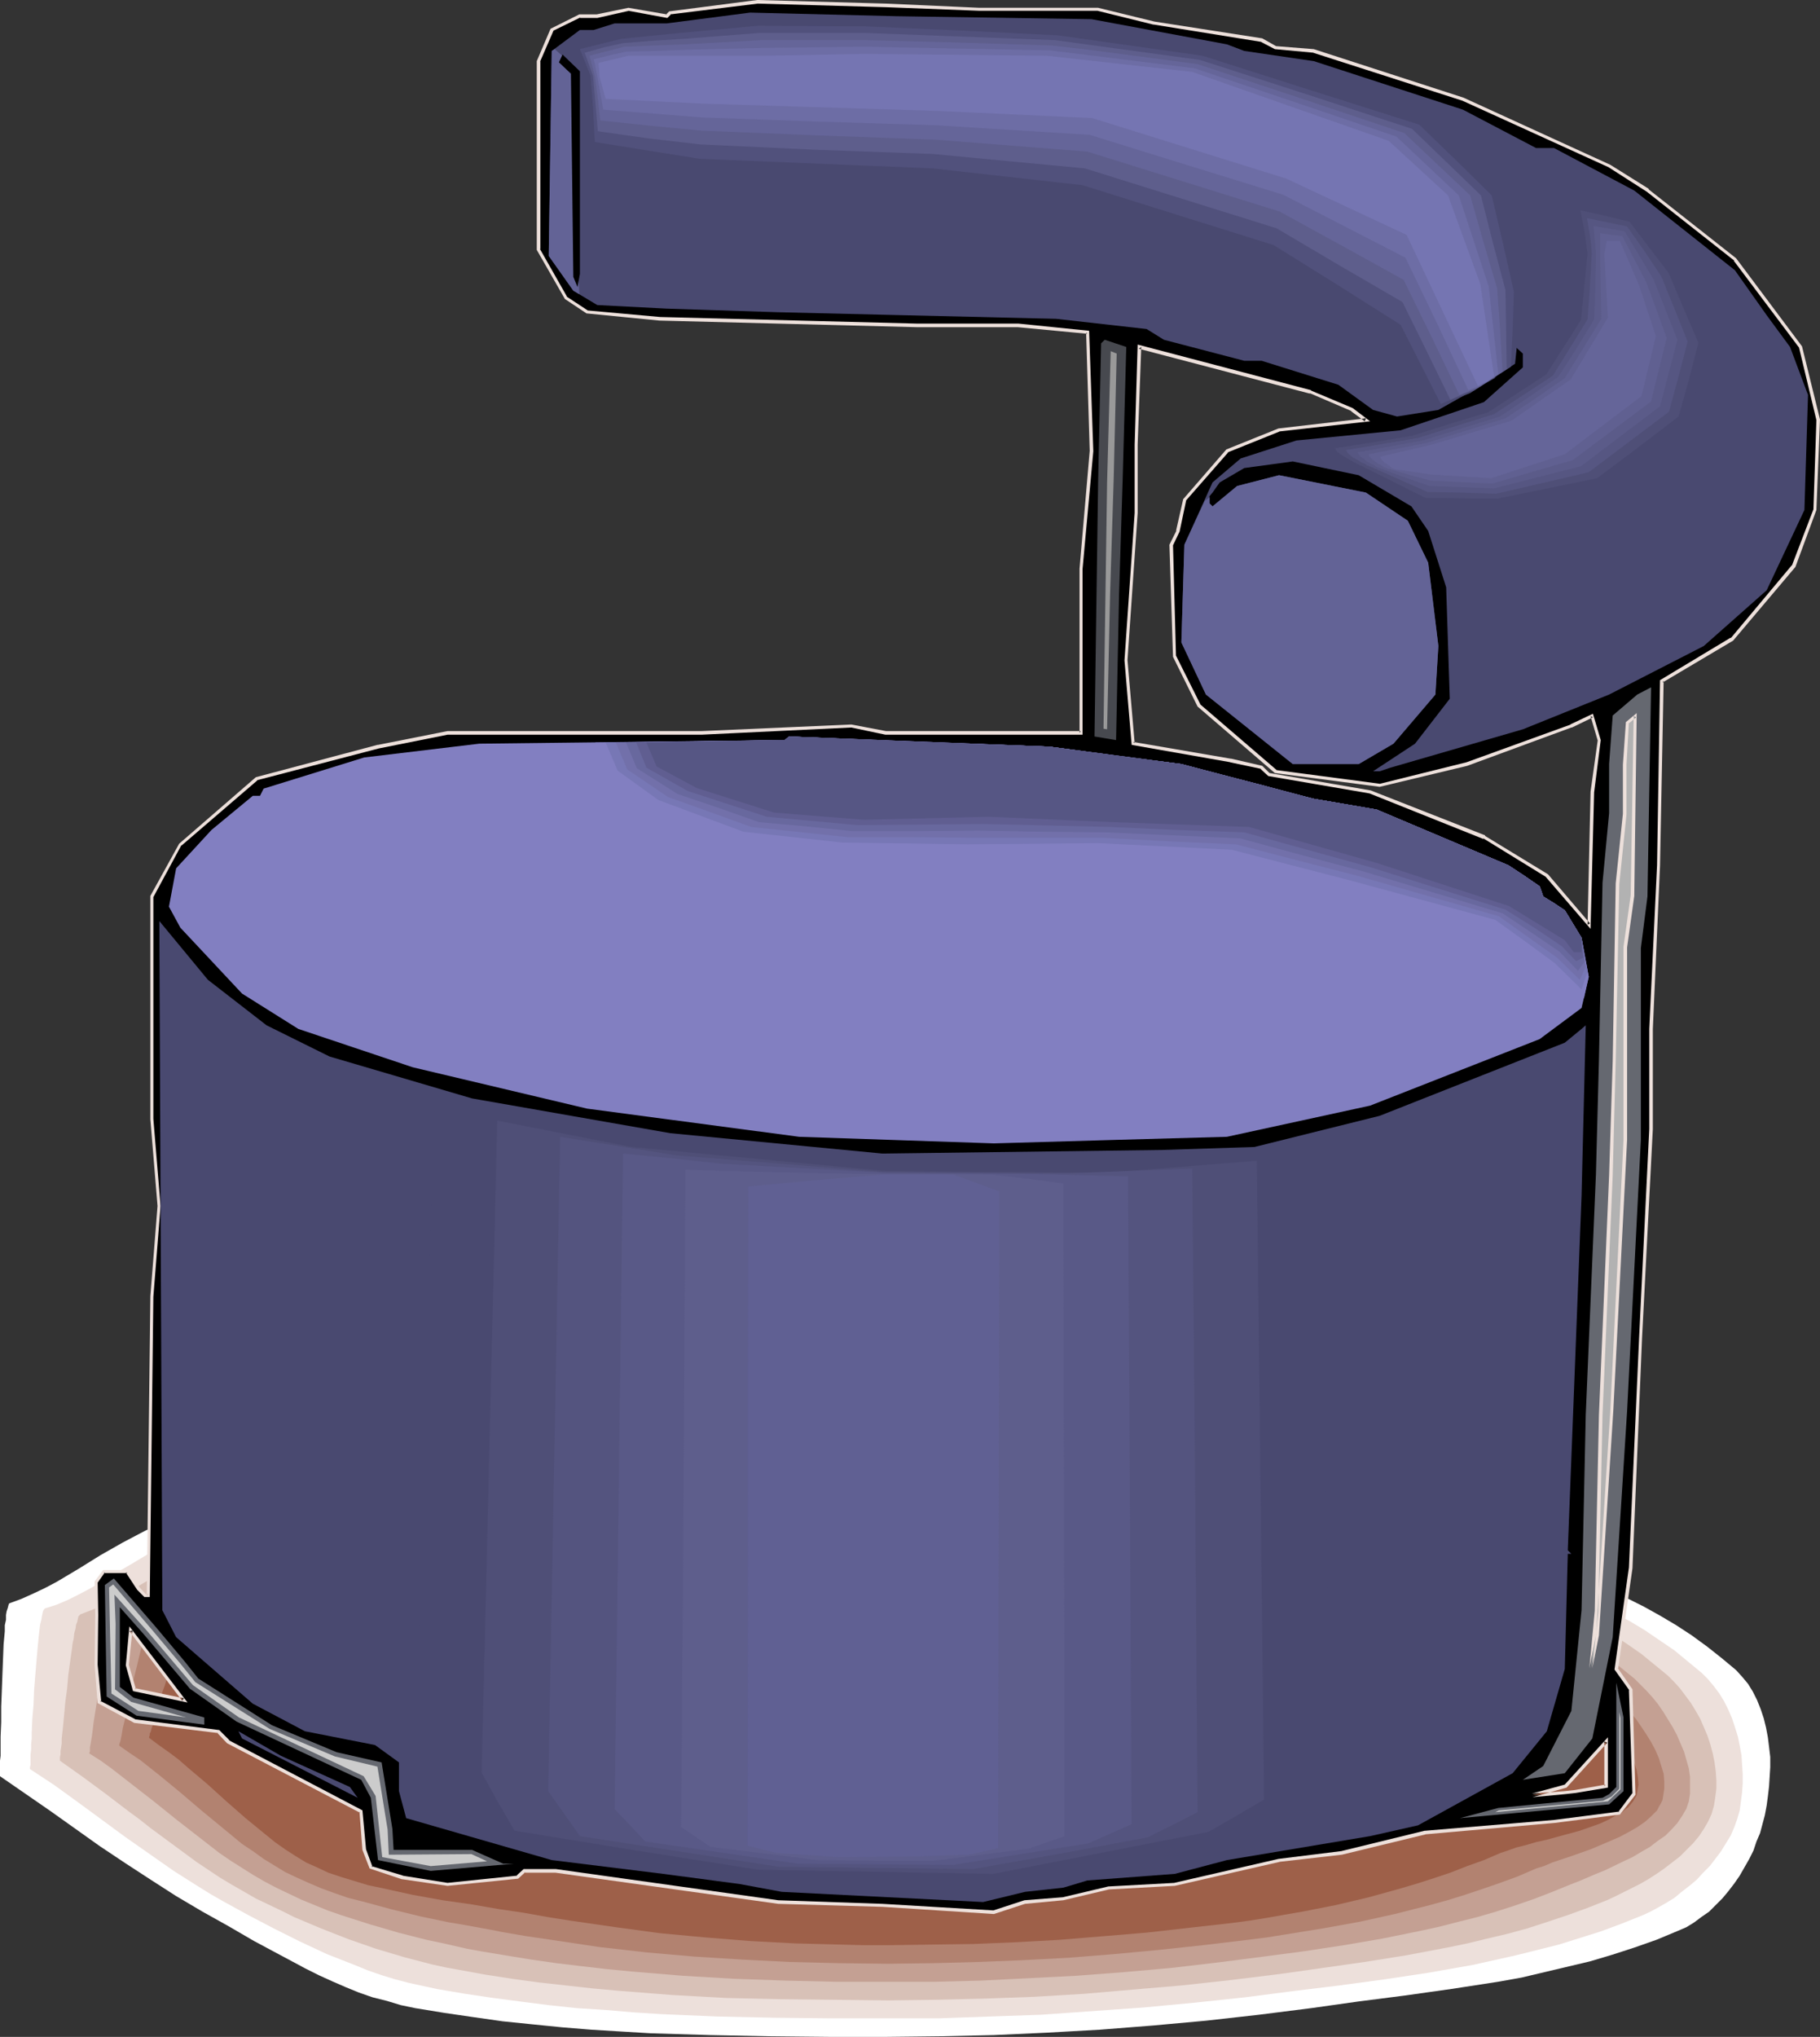<?xml version="1.0" encoding="UTF-8" standalone="no"?>
<svg
   version="1.0"
   width="129.895mm"
   height="145.318mm"
   id="svg53"
   sodipodi:docname="Chair 33.wmf"
   xmlns:inkscape="http://www.inkscape.org/namespaces/inkscape"
   xmlns:sodipodi="http://sodipodi.sourceforge.net/DTD/sodipodi-0.dtd"
   xmlns="http://www.w3.org/2000/svg"
   xmlns:svg="http://www.w3.org/2000/svg">
  <rect width="100%" height="100%" fill="#333333" stroke="none"/>
  <sodipodi:namedview
     id="namedview53"
     pagecolor="#ffffff"
     bordercolor="#000000"
     borderopacity="0.25"
     inkscape:showpageshadow="2"
     inkscape:pageopacity="0.0"
     inkscape:pagecheckerboard="0"
     inkscape:deskcolor="#d1d1d1"
     inkscape:document-units="mm" />
  <defs
     id="defs1">
    <pattern
       id="WMFhbasepattern"
       patternUnits="userSpaceOnUse"
       width="6"
       height="6"
       x="0"
       y="0" />
  </defs>
  <path
     style="fill:#ffffff;fill-opacity:1;fill-rule:evenodd;stroke:none"
     d="m 2.747,432.245 3.07,-1.131 3.232,-1.454 3.07,-1.454 3.07,-1.616 5.979,-3.555 5.979,-3.716 5.979,-3.393 3.07,-1.616 3.07,-1.616 3.07,-1.293 3.232,-1.131 3.232,-0.808 3.394,-0.646 10.666,-1.454 10.989,-1.293 10.827,-1.131 10.827,-0.97 10.827,-0.808 10.989,-0.808 10.827,-0.485 10.989,-0.485 10.827,-0.323 10.989,-0.323 21.816,-0.162 h 21.816 l 21.816,0.485 21.17,0.485 21.331,0.808 21.17,1.131 10.666,0.808 10.504,0.808 10.666,0.808 10.504,1.131 10.666,1.131 10.504,1.454 10.504,1.454 10.504,1.616 10.342,1.939 10.504,1.939 4.848,1.131 5.01,1.131 4.848,1.293 5.01,1.616 4.848,1.454 4.848,1.777 4.686,1.777 4.686,2.101 4.686,2.101 4.525,2.262 4.363,2.424 4.363,2.585 4.202,2.747 4.202,3.07 3.878,3.07 3.878,3.232 1.616,1.777 1.616,1.939 1.293,2.101 1.131,2.262 0.97,2.424 0.808,2.424 0.646,2.585 0.485,2.585 0.323,2.585 0.323,2.747 v 2.747 l -0.162,2.585 -0.162,2.585 -0.323,2.747 -0.323,2.424 -0.485,2.585 -0.646,2.424 -0.646,2.424 -0.97,2.262 -0.808,2.424 -1.131,2.262 -1.293,2.262 -1.293,2.262 -1.454,2.101 -1.616,2.101 -1.616,1.939 -1.778,1.777 -1.778,1.777 -2.101,1.454 -1.939,1.454 -2.101,1.293 -2.262,0.97 -5.818,2.424 -5.979,2.101 -5.979,1.939 -5.979,1.777 -6.141,1.454 -6.141,1.454 -6.141,1.454 -6.302,1.131 -12.605,1.939 -12.605,1.777 -12.605,1.616 -12.605,1.777 -14.059,1.777 -14.382,1.616 -14.221,1.293 -14.382,1.131 -14.382,0.808 -14.221,0.646 -14.382,0.323 -14.382,0.162 h -15.837 l -15.998,-0.162 -15.998,-0.323 -15.998,-0.485 -8.08,-0.485 -7.918,-0.485 -7.918,-0.646 -8.08,-0.808 -7.918,-0.808 -7.918,-1.131 -7.757,-1.131 -7.918,-1.293 -3.878,-0.808 -3.717,-1.131 -3.878,-0.97 -3.717,-1.293 -3.555,-1.454 -3.717,-1.616 -3.555,-1.616 -3.555,-1.777 -6.949,-3.716 -6.949,-3.716 -6.949,-4.04 -6.949,-3.878 -7.11,-4.201 -6.787,-4.363 -6.949,-4.524 -6.787,-4.524 L 13.574,488.316 6.787,483.63 0,478.944 v -4.201 l 0.162,-1.293 v -3.393 -1.777 l 0.162,-3.878 v -4.201 l 0.162,-4.201 0.162,-4.363 0.162,-4.201 0.162,-4.04 0.162,-1.777 0.162,-1.777 v -1.616 l 0.323,-1.454 v -1.293 l 0.162,-0.97 0.323,-0.97 0.162,-0.646 0.162,-0.485 z"
     id="path1" />
  <path
     style="fill:#ede0db;fill-opacity:1;fill-rule:evenodd;stroke:none"
     d="m 12.12,433.699 3.07,-0.97 3.07,-1.293 2.909,-1.454 3.07,-1.616 5.656,-3.393 5.818,-3.393 5.656,-3.393 2.909,-1.616 2.909,-1.454 3.07,-1.293 3.07,-0.97 3.07,-0.97 3.232,-0.485 10.342,-1.293 10.342,-1.293 10.504,-1.131 10.342,-0.808 10.504,-0.808 10.342,-0.646 10.504,-0.646 10.504,-0.485 10.504,-0.323 10.504,-0.323 21.008,-0.162 21.008,0.162 20.846,0.323 20.362,0.485 20.362,0.808 20.523,1.131 10.181,0.646 10.019,0.808 10.181,0.808 10.181,1.131 10.181,1.131 10.181,1.293 10.019,1.293 10.019,1.616 10.019,1.777 10.019,1.939 4.686,0.97 4.848,1.293 4.686,1.131 4.686,1.454 4.686,1.454 4.525,1.616 4.686,1.777 4.525,1.939 4.363,2.101 4.363,2.262 4.363,2.262 4.04,2.424 4.04,2.747 4.04,2.747 3.717,3.07 3.717,3.07 1.616,1.616 1.616,1.939 1.454,1.939 1.293,2.101 1.131,2.262 0.97,2.262 0.808,2.424 0.808,2.585 0.485,2.424 0.485,2.585 0.162,2.585 0.162,2.424 v 2.585 l -0.162,2.424 -0.323,2.424 -0.323,2.424 -0.646,2.262 -0.808,2.262 -0.97,2.262 -1.293,2.101 -1.293,2.101 -1.454,1.939 -1.616,2.101 -1.778,1.777 -1.778,1.939 -1.939,1.616 -2.101,1.616 -1.939,1.616 -2.101,1.293 -2.262,1.293 -2.101,1.131 -2.101,0.97 -5.656,2.262 -5.656,2.101 -5.656,1.777 -5.656,1.777 -5.818,1.454 -5.818,1.454 -5.818,1.293 -5.818,1.293 -11.958,2.101 -11.797,1.777 -11.958,1.616 -11.958,1.454 -13.736,1.777 -13.736,1.454 -13.736,1.293 -13.736,0.97 -13.736,0.97 -13.898,0.485 -13.736,0.485 h -13.736 -15.352 l -15.352,-0.162 -15.19,-0.323 -15.19,-0.646 -7.595,-0.485 -7.595,-0.646 -7.595,-0.485 -7.595,-0.808 -7.595,-0.97 -7.434,-0.97 -7.595,-1.131 -7.595,-1.293 -3.717,-0.808 -3.717,-0.808 -3.717,-0.97 -3.717,-1.131 -3.717,-1.293 -3.555,-1.454 -7.434,-2.909 -7.272,-3.393 -7.11,-3.555 -6.787,-3.555 -6.787,-3.716 -3.394,-1.939 -3.394,-2.101 -6.626,-4.201 -6.464,-4.524 -6.464,-4.524 -12.766,-9.372 -6.464,-4.686 -6.626,-4.363 v -0.485 l 0.162,-0.646 v -0.808 -0.97 -0.97 l 0.162,-1.454 v -1.293 l 0.162,-1.616 v -1.616 l 0.162,-3.716 0.323,-3.716 0.162,-4.04 0.323,-4.04 0.323,-3.878 0.323,-3.716 0.162,-1.616 0.162,-1.616 0.162,-1.454 0.162,-1.293 0.323,-1.293 0.162,-0.97 0.162,-0.808 0.162,-0.646 0.323,-0.485 z"
     id="path2" />
  <path
     style="fill:#d8c1b7;fill-opacity:1;fill-rule:evenodd;stroke:none"
     d="m 21.654,435.315 2.909,-1.131 2.909,-1.131 2.909,-1.454 2.747,-1.454 5.494,-3.232 2.747,-1.616 2.747,-1.616 5.494,-3.232 2.747,-1.454 2.909,-1.454 2.909,-1.131 2.909,-1.131 3.07,-0.646 2.909,-0.646 10.019,-1.293 10.019,-1.131 9.858,-1.131 10.019,-0.808 10.019,-0.808 10.019,-0.646 10.019,-0.485 10.181,-0.485 10.019,-0.323 10.019,-0.162 20.038,-0.323 20.2,0.162 20.038,0.323 19.554,0.485 19.392,0.808 19.554,0.97 9.696,0.646 9.858,0.808 9.696,0.808 9.696,0.97 9.696,0.97 9.858,1.293 9.534,1.293 9.696,1.616 9.534,1.616 9.696,1.939 4.525,0.97 4.525,0.97 4.525,1.293 4.525,1.293 4.363,1.454 4.525,1.616 4.363,1.616 4.363,1.777 4.202,2.101 4.202,2.101 4.04,2.262 4.04,2.262 3.878,2.585 3.717,2.585 3.555,2.909 3.555,2.909 1.616,1.616 1.616,1.777 1.454,1.939 1.454,1.939 1.293,2.101 1.293,2.262 0.97,2.262 0.97,2.262 0.808,2.424 0.646,2.424 0.485,2.424 0.323,2.424 0.162,2.424 v 2.262 l -0.323,2.424 -0.323,2.101 -0.646,2.262 -0.97,2.101 -1.131,1.939 -1.293,1.939 -1.616,1.939 -1.778,1.777 -1.778,1.777 -2.101,1.616 -2.101,1.616 -2.101,1.454 -2.262,1.454 -2.262,1.293 -2.262,1.131 -2.262,1.131 -2.262,1.131 -2.101,0.97 -5.333,2.101 -5.333,1.939 -5.333,1.777 -5.494,1.777 -5.333,1.454 -5.494,1.293 -5.333,1.293 -5.494,1.131 -11.15,2.101 -11.15,1.777 -11.312,1.616 -11.474,1.616 -13.09,1.616 -13.251,1.454 -13.251,1.131 -13.09,1.131 -13.413,0.808 -13.251,0.485 -13.251,0.323 -13.09,0.162 -14.706,-0.162 -14.544,-0.162 -14.382,-0.323 -14.544,-0.808 -14.382,-1.131 -7.11,-0.646 -7.272,-0.808 -7.272,-0.808 -7.11,-0.97 -7.272,-1.131 -7.11,-1.293 -3.555,-0.646 -3.717,-0.808 -3.717,-0.97 -3.717,-0.97 -7.595,-2.262 -7.434,-2.585 -7.434,-2.909 -7.272,-3.07 -3.555,-1.777 -3.394,-1.616 -3.394,-1.616 -3.07,-1.777 -3.394,-1.939 -3.232,-1.939 -6.302,-4.201 -6.141,-4.524 -6.141,-4.524 -3.07,-2.424 -3.07,-2.262 -6.141,-4.686 -6.141,-4.524 -6.141,-4.363 v -0.162 -0.162 -0.646 l 0.162,-0.646 v -0.97 l 0.162,-0.97 0.162,-1.131 v -1.293 l 0.162,-1.454 0.162,-1.454 0.323,-3.393 0.323,-3.555 0.485,-3.555 0.323,-3.716 0.485,-3.555 0.485,-3.393 0.162,-1.454 0.323,-1.454 0.162,-1.454 0.323,-1.131 0.162,-1.131 0.323,-0.808 0.162,-0.808 0.162,-0.646 0.323,-0.323 z"
     id="path3" />
  <path
     style="fill:#c4a093;fill-opacity:1;fill-rule:evenodd;stroke:none"
     d="m 31.189,436.77 2.747,-0.97 2.909,-1.131 2.586,-1.293 2.747,-1.454 5.171,-2.909 5.333,-3.232 5.171,-3.07 2.747,-1.454 2.586,-1.293 2.747,-1.131 2.747,-0.97 2.909,-0.808 2.909,-0.485 9.534,-1.293 9.534,-1.131 9.534,-0.97 9.696,-0.808 9.534,-0.646 9.534,-0.646 9.696,-0.485 9.534,-0.485 19.23,-0.485 19.23,-0.162 h 19.23 l 19.23,0.323 18.584,0.485 18.746,0.646 18.746,0.97 9.211,0.646 9.373,0.808 9.373,0.808 9.211,0.808 9.373,1.131 9.211,1.131 9.211,1.293 9.211,1.454 9.211,1.616 9.211,1.777 4.363,0.97 4.363,0.97 4.363,1.131 4.202,1.293 4.363,1.293 4.202,1.616 4.202,1.454 4.202,1.777 4.04,1.939 4.04,1.939 3.878,2.101 3.717,2.262 3.717,2.424 3.717,2.585 3.394,2.747 3.394,2.747 1.616,1.616 1.616,1.616 1.616,1.777 1.454,1.777 1.454,2.101 1.293,2.101 1.293,2.101 1.131,2.101 0.97,2.262 0.97,2.262 0.646,2.262 0.646,2.262 0.323,2.262 v 2.262 2.262 l -0.323,2.101 -0.323,0.97 -0.323,0.97 -1.131,1.939 -1.293,1.939 -1.454,1.616 -1.778,1.777 -2.101,1.454 -2.101,1.616 -2.262,1.293 -2.424,1.454 -2.424,1.131 -5.01,2.424 -2.424,0.97 -2.262,0.97 -2.262,0.97 -2.101,0.808 -5.171,2.101 -5.01,1.939 -5.171,1.777 -5.01,1.616 -5.01,1.454 -5.171,1.293 -5.01,1.293 -5.171,1.131 -10.342,2.101 -10.342,1.777 -10.666,1.616 -10.989,1.454 -12.605,1.616 -12.443,1.454 -12.766,1.131 -12.766,0.97 -12.766,0.646 -12.766,0.646 -12.605,0.323 h -12.605 -14.059 l -13.736,-0.323 -13.736,-0.485 -13.736,-0.808 -13.574,-1.131 -6.787,-0.646 -6.949,-0.808 -6.787,-0.808 -6.787,-0.97 -6.949,-1.131 -6.787,-1.131 -3.555,-0.646 -3.555,-0.808 -3.555,-0.808 -3.878,-0.808 -7.595,-1.939 -7.757,-2.262 -7.595,-2.424 -3.717,-1.293 -3.555,-1.454 -3.555,-1.454 -3.394,-1.616 -3.394,-1.616 -3.07,-1.616 -3.07,-1.777 -3.07,-1.939 -3.07,-1.939 -3.07,-2.101 -5.818,-4.524 -5.818,-4.524 -5.818,-4.686 -5.818,-4.524 -5.818,-4.524 -2.909,-2.101 -3.07,-1.939 v -0.162 l 0.162,-0.323 v -0.485 -0.646 l 0.162,-0.808 0.162,-0.97 0.162,-0.97 0.162,-1.131 0.162,-1.293 0.162,-1.454 0.485,-3.07 0.485,-3.07 1.131,-6.787 0.646,-3.07 0.485,-3.07 0.646,-2.747 0.323,-1.293 0.323,-1.131 0.162,-0.808 0.323,-0.97 0.162,-0.646 0.323,-0.646 0.323,-0.323 z"
     id="path4" />
  <path
     style="fill:#b28270;fill-opacity:1;fill-rule:evenodd;stroke:none"
     d="m 40.562,438.385 2.747,-0.97 2.586,-0.97 2.586,-1.293 2.586,-1.293 5.01,-3.07 5.01,-2.909 5.01,-2.909 2.586,-1.293 2.586,-1.293 2.586,-0.97 2.747,-0.97 2.747,-0.808 2.747,-0.485 9.05,-1.131 9.05,-1.131 9.211,-0.808 9.211,-0.808 18.261,-1.293 9.05,-0.485 9.211,-0.323 18.422,-0.646 18.261,-0.162 h 18.422 l 18.261,0.323 17.776,0.485 17.938,0.646 17.776,0.97 17.776,1.293 8.888,0.646 8.888,0.97 8.888,0.97 8.888,1.131 8.888,1.293 8.726,1.293 8.726,1.454 8.888,1.616 4.04,0.97 4.202,0.97 4.04,1.131 4.202,1.131 4.04,1.293 4.04,1.454 4.04,1.454 3.878,1.777 4.04,1.777 3.717,1.777 3.717,2.101 3.717,2.101 3.555,2.262 3.394,2.424 3.394,2.585 3.07,2.747 1.616,1.454 1.616,1.454 1.616,1.777 1.616,1.777 1.616,1.777 1.616,1.939 1.454,2.101 1.293,1.939 1.293,2.101 1.131,2.101 0.97,2.262 0.646,2.101 0.646,2.101 0.162,2.101 v 1.939 l -0.323,2.101 -0.162,0.97 -0.485,0.97 -0.485,0.808 -0.485,0.97 -0.808,0.808 -0.808,0.808 -1.616,1.454 -2.101,1.454 -2.262,1.293 -2.424,1.293 -2.586,1.131 -5.333,2.262 -5.494,1.939 -2.424,0.808 -2.424,0.808 -2.262,0.97 -2.101,0.646 -4.848,2.101 -4.848,1.777 -4.686,1.616 -4.848,1.616 -4.686,1.454 -4.686,1.293 -9.534,2.424 -9.534,2.101 -9.858,1.777 -10.019,1.616 -5.01,0.808 -5.171,0.646 -12.12,1.454 -12.12,1.293 -12.12,1.131 -12.12,0.97 -12.282,0.646 -12.12,0.485 -12.12,0.323 -12.12,0.162 -13.251,-0.162 -13.251,-0.323 -12.766,-0.646 -12.928,-0.808 -12.928,-1.131 -12.766,-1.454 -6.464,-0.97 -6.464,-0.97 -6.626,-0.97 -6.626,-1.131 -3.232,-0.646 -3.555,-0.646 -3.555,-0.646 -3.878,-0.646 -7.757,-1.616 -7.918,-1.939 -7.757,-2.101 -3.878,-0.97 -3.717,-1.293 -3.555,-1.293 -3.394,-1.454 -3.232,-1.454 -3.07,-1.454 -2.909,-1.777 -2.909,-1.777 -2.909,-2.101 -2.909,-1.939 -5.494,-4.524 -5.494,-4.524 -5.494,-4.686 -5.494,-4.524 -5.494,-4.363 -2.909,-1.939 -2.747,-1.939 v 0 -0.323 l 0.162,-0.485 0.162,-0.485 0.162,-0.808 0.162,-0.808 0.162,-0.97 0.162,-0.97 0.646,-2.585 0.485,-2.585 0.646,-2.909 0.646,-3.07 1.454,-5.817 0.646,-2.747 0.646,-2.424 0.323,-1.131 0.323,-0.97 0.323,-0.97 0.323,-0.646 0.323,-0.646 0.162,-0.485 0.323,-0.323 z"
     id="path5" />
  <path
     style="fill:#9e6049;fill-opacity:1;fill-rule:evenodd;stroke:none"
     d="m 50.096,440.001 2.586,-0.97 2.586,-0.97 4.848,-2.424 4.686,-2.747 4.848,-2.909 4.848,-2.747 2.424,-1.293 2.424,-1.131 2.424,-0.97 2.586,-0.97 2.586,-0.646 2.747,-0.485 8.565,-1.131 8.726,-0.97 8.565,-0.97 17.453,-1.293 8.726,-0.646 17.453,-0.808 17.453,-0.485 17.453,-0.162 h 17.453 l 17.453,0.323 16.968,0.485 16.968,0.646 16.968,0.97 17.13,1.131 8.403,0.646 8.403,0.808 8.565,0.97 8.403,0.97 8.403,1.293 8.403,1.293 8.242,1.454 8.403,1.616 3.878,0.808 4.04,0.808 3.878,1.131 3.878,1.131 3.878,1.131 3.878,1.293 3.717,1.616 3.878,1.454 3.717,1.616 3.555,1.777 3.555,1.939 3.555,2.101 3.394,2.101 3.232,2.262 3.07,2.424 3.07,2.585 1.616,1.293 1.616,1.616 3.555,3.07 3.394,3.555 1.778,1.939 1.454,1.939 1.616,1.939 1.293,1.939 1.131,1.939 0.97,1.939 0.646,2.101 0.323,1.939 0.162,1.939 -0.323,1.939 -0.162,0.97 -0.485,0.808 -0.485,0.808 -0.646,0.808 -0.646,0.808 -0.97,0.646 -0.808,0.808 -1.131,0.485 -2.262,1.293 -2.424,1.131 -2.747,0.97 -2.747,0.97 -5.979,1.616 -2.909,0.808 -2.909,0.646 -2.747,0.808 -2.586,0.646 -2.262,0.808 -1.939,0.646 -4.525,1.939 -4.525,1.616 -4.525,1.777 -4.363,1.454 -4.525,1.454 -4.363,1.293 -8.726,2.424 -8.888,2.101 -9.05,1.777 -4.686,0.808 -4.525,0.808 -5.01,0.808 -4.848,0.646 -11.474,1.293 -11.474,1.293 -11.635,0.97 -11.797,0.97 -11.635,0.646 -11.635,0.485 -11.635,0.162 -11.474,0.162 h -6.302 l -6.302,-0.162 -12.443,-0.323 -12.12,-0.646 -12.12,-0.97 -12.12,-1.131 -11.958,-1.616 -12.282,-1.777 -6.141,-0.97 -6.302,-1.131 -3.232,-0.485 -3.394,-0.485 -3.717,-0.646 -3.717,-0.646 -7.918,-1.131 -8.08,-1.454 -8.08,-1.777 -3.878,-0.808 -3.717,-1.131 -3.717,-1.131 -3.394,-1.131 -3.07,-1.454 -2.909,-1.293 -2.909,-1.777 -2.747,-1.777 -2.747,-1.939 -2.586,-2.101 -5.333,-4.363 -5.171,-4.524 -5.171,-4.686 -5.171,-4.363 -2.586,-2.262 -2.586,-1.939 -2.747,-1.939 -2.586,-1.939 v 0 -0.323 l 0.162,-0.323 v -0.485 l 0.323,-0.646 0.162,-0.808 0.323,-0.808 0.162,-0.97 0.646,-2.101 0.808,-2.424 0.646,-2.585 0.97,-2.585 1.616,-5.332 0.808,-2.424 0.808,-2.101 0.485,-0.97 0.323,-0.97 0.323,-0.808 0.323,-0.646 0.162,-0.485 0.323,-0.485 0.323,-0.323 z"
     id="path6" />
  <path
     style="fill:#000000;fill-opacity:1;fill-rule:evenodd;stroke:none"
     d="m 36.198,455.675 13.251,2.747 -14.221,-18.744 -0.808,9.21 z M 264.216,2.424 h 31.997 l 15.029,3.878 29.088,4.524 3.717,1.939 10.342,0.97 40.238,13.089 20.685,9.372 18.746,8.564 10.342,6.625 23.594,18.582 17.776,23.592 4.686,19.714 -0.97,24.238 -5.656,15.028 -16.645,19.875 -18.907,11.149 -0.97,49.769 -1.939,44.113 v 26.985 l -2.747,56.394 -2.747,62.049 -3.878,27.147 3.878,5.656 0.97,28.116 -4.04,5.171 -17.614,2.262 -34.744,2.909 -22.462,5.494 -16.968,1.939 -28.118,6.463 -17.938,0.97 -12.12,3.07 -10.342,0.808 -8.403,2.747 -30.058,-1.777 -28.118,-0.97 -59.954,-8.403 h -8.565 l -1.939,1.777 -18.746,1.777 -12.12,-1.777 -8.565,-2.747 -1.778,-4.686 -0.808,-10.342 -35.875,-18.906 -2.747,-2.747 -22.624,-2.747 -9.373,-5.009 -0.808,-10.18 v -13.412 -8.887 l 1.939,-2.747 h 6.464 l 2.909,4.524 1.778,1.939 h 0.97 l 0.97,-80.793 1.939,-24.238 -1.939,-23.43 v -60.11 l 7.595,-14.058 20.685,-17.775 32.643,-8.564 18.746,-3.716 h 68.518 l 40.4,-1.939 9.373,1.939 h 52.52 v -44.113 l 2.909,-31.833 -1.131,-31.994 -18.584,-1.939 H 247.409 L 178.083,85.964 158.368,84.187 152.712,80.309 145.278,67.22 V 16.482 l 3.555,-8.403 7.595,-3.716 h 4.686 l 8.403,-1.939 10.342,1.939 0.97,-0.97 23.594,-2.909 34.582,0.97 z M 364.731,110.525 353.419,105.678 307.363,93.559 l -0.808,26.339 v 18.421 l -2.747,39.75 1.778,22.461 26.341,4.524 8.403,1.939 1.939,1.939 27.31,4.524 30.704,12.281 16.968,10.342 11.312,13.25 0.97,-35.872 1.778,-13.896 -1.778,-6.625 -5.656,2.747 -28.118,10.342 -23.594,5.656 -28.118,-3.716 -20.685,-17.775 -6.464,-13.25 -0.97,-30.055 1.778,-3.716 1.778,-8.403 11.474,-13.089 14.059,-5.656 23.432,-2.747 z m 57.368,372.781 2.909,-0.323 8.242,-1.293 v -12.119 l -10.989,12.119 -9.05,2.424 z"
     id="path7" />
  <path
     style="fill:#ede0db;fill-opacity:1;fill-rule:evenodd;stroke:none"
     d="m 35.875,455.998 14.706,3.07 -15.675,-20.522 -0.97,10.503 1.939,6.948 0.808,-0.485 -1.939,-6.625 v 0.162 l 0.97,-9.372 -0.808,0.162 14.221,18.744 0.485,-0.646 -13.251,-2.747 0.323,0.323 z"
     id="path8" />
  <path
     style="fill:#ede0db;fill-opacity:1;fill-rule:evenodd;stroke:none"
     d="m 264.216,2.909 h 31.997 -0.162 l 15.029,3.716 h 0.162 l 29.088,4.686 h -0.162 l 3.717,1.939 10.504,0.97 h -0.162 l 40.238,12.927 v 0 l 39.43,17.936 v 0 l 10.342,6.625 v 0 l 23.594,18.582 h -0.162 l 17.614,23.43 v 0 l 4.686,19.552 v 0 l -0.808,24.238 v -0.162 l -5.818,15.189 0.162,-0.323 -16.645,19.875 v -0.162 l -19.069,11.473 -0.808,49.93 -2.101,44.113 v 26.985 l -2.747,56.394 -2.747,62.049 v -0.162 l -3.878,27.47 4.04,5.656 -0.162,-0.162 0.97,28.116 v -0.323 l -3.878,5.171 0.323,-0.162 -17.614,2.262 -34.744,2.909 h -0.162 l -22.462,5.494 v 0 l -16.968,2.101 v 0 l -28.118,6.463 h 0.162 l -17.938,0.97 -12.282,2.909 v 0 l -10.342,0.808 -8.403,2.747 h 0.162 l -30.058,-1.777 -28.118,-0.97 v 0 l -59.954,-8.403 v 0 h -8.726 l -2.101,1.939 0.323,-0.162 -18.746,1.939 v 0 l -12.12,-1.939 h 0.162 l -8.565,-2.585 0.323,0.323 -1.778,-4.848 v 0 L 97.768,488.154 61.731,469.249 h 0.162 l -2.747,-2.747 -22.786,-2.909 h 0.162 l -9.534,-5.009 0.323,0.323 -0.97,-10.018 v 0 l 0.162,-13.412 -0.162,-8.887 v 0.162 l 1.939,-2.747 -0.323,0.162 h 6.464 l -0.485,-0.162 3.07,4.686 1.939,1.939 h 1.454 l 0.97,-81.117 v 0.162 l 1.939,-24.4 v -0.162 l -1.939,-23.43 v 0.162 -60.11 0.162 l 7.595,-14.058 v 0.162 l 20.685,-17.775 -0.323,0.162 32.805,-8.564 v 0 l 18.584,-3.716 v 0 h 68.518 l 40.4,-1.939 v 0 l 9.211,1.939 h 53.166 v -44.598 0 l 2.909,-31.833 v 0 L 293.788,89.196 274.72,87.257 H 247.409 L 178.083,85.48 v 0 l -19.715,-1.777 h 0.162 l -5.656,-3.716 0.162,0.162 -7.434,-13.089 0.162,0.162 V 16.482 l -0.162,0.323 3.717,-8.564 -0.323,0.162 7.595,-3.716 -0.162,0.162 h 4.686 l 8.565,-1.939 h -0.162 L 180.022,4.848 181.153,3.716 180.83,3.878 204.424,0.97 v 0 L 239.006,1.939 264.216,2.909 V 2.101 L 239.006,0.97 204.424,0 h -0.162 L 180.507,3.07 179.537,4.04 179.861,3.878 169.518,2.101 160.953,3.878 h 0.162 -4.848 l -7.757,3.878 -3.717,8.726 v 50.9 l 7.595,13.25 5.818,3.878 19.715,1.939 h 0.162 l 69.326,1.777 h 27.31 -0.162 l 18.746,1.777 -0.323,-0.323 0.97,31.994 v -0.162 l -2.747,31.833 v 0.162 44.113 l 0.323,-0.485 h -52.52 v 0 l -9.373,-1.777 -40.4,1.777 h -68.518 l -18.746,3.716 h -0.162 l -32.805,8.726 -20.685,17.936 -7.757,14.058 v 60.272 0 l 1.939,23.43 v -0.162 l -1.939,24.4 v 0 l -0.97,80.793 0.485,-0.485 h -0.97 l 0.323,0.162 -1.778,-1.939 v 0 l -3.07,-4.686 h -6.787 l -2.262,3.07 0.162,9.049 -0.162,13.412 v 0.162 l 0.808,10.18 9.858,5.332 22.624,2.747 -0.323,-0.162 2.747,2.909 35.875,18.744 -0.162,-0.323 0.808,10.342 1.939,5.009 8.726,2.909 h 0.162 l 12.12,1.777 19.069,-1.939 1.939,-1.777 -0.323,0.162 h 8.565 -0.162 l 60.115,8.403 v 0 l 28.118,0.808 30.058,1.939 8.403,-2.747 v 0 l 10.342,-0.97 v 0 l 12.282,-2.909 h -0.162 l 17.938,-0.97 v 0 l 28.28,-6.463 h -0.162 l 16.968,-1.939 v 0 l 22.624,-5.494 h -0.162 l 34.906,-3.07 17.614,-2.262 4.202,-5.332 -0.808,-28.439 -4.04,-5.817 0.162,0.323 3.878,-27.147 v 0 l 2.586,-62.049 2.909,-56.394 V 277.445 l 1.939,-44.113 0.97,-49.769 -0.323,0.485 19.069,-11.311 16.806,-19.875 5.656,-15.351 0.97,-24.4 -4.848,-19.714 -17.776,-23.753 -23.594,-18.582 v -0.162 l -10.342,-6.463 v 0 L 394.788,26.339 v 0 L 354.388,13.25 344.208,12.442 v 0 l -3.717,-2.101 -29.088,-4.524 v 0 l -15.19,-3.716 H 264.216 Z"
     id="path9" />
  <path
     style="fill:#ede0db;fill-opacity:1;fill-rule:evenodd;stroke:none"
     d="m 364.892,110.041 -11.15,-4.686 -0.162,-0.162 -46.702,-12.281 -0.808,26.985 v 18.421 l -2.747,39.75 v 0 l 1.939,22.784 26.664,4.686 h -0.162 l 8.403,1.777 h -0.162 l 2.101,1.939 27.31,4.686 v 0 l 30.704,12.281 v -0.162 l 16.806,10.342 v 0 l 12.12,14.058 0.97,-37.003 v 0.162 l 1.778,-14.058 -2.101,-7.11 -6.141,2.909 h 0.162 l -28.118,10.18 -23.432,5.817 h 0.162 l -28.118,-3.716 h 0.162 l -20.685,-17.775 0.162,0.162 -6.626,-13.25 v 0.162 l -0.808,-30.055 v 0.162 l 1.778,-3.716 1.778,-8.403 -0.162,0.162 11.474,-13.089 h -0.162 l 14.059,-5.656 h -0.162 l 24.563,-2.747 -4.686,-3.555 -0.485,0.808 3.717,2.747 0.323,-0.808 -23.594,2.747 -14.059,5.656 -11.635,13.412 -1.939,8.564 0.162,-0.162 -1.939,3.878 0.97,30.217 6.626,13.412 20.846,17.936 28.28,3.716 23.594,-5.656 28.118,-10.342 h 0.162 l 5.656,-2.747 -0.646,-0.323 1.939,6.625 v -0.162 l -1.939,13.896 v 0 l -0.808,35.872 0.646,-0.323 -11.312,-13.25 -16.968,-10.342 v -0.162 l -30.866,-12.119 -27.31,-4.686 0.162,0.162 -2.101,-2.101 -8.403,-1.939 h -0.162 l -26.341,-4.524 0.485,0.323 -1.939,-22.461 v 0.162 l 2.747,-39.75 v -18.421 l 0.97,-26.339 -0.646,0.485 46.218,12.119 -0.162,-0.162 11.312,4.848 h -0.162 z"
     id="path10" />
  <path
     style="fill:#ede0db;fill-opacity:1;fill-rule:evenodd;stroke:none"
     d="m 422.099,483.791 2.909,-0.323 8.726,-1.454 v -13.573 l -11.797,12.927 0.162,-0.162 -8.888,2.424 0.162,0.97 8.726,-0.808 -0.162,-0.808 -8.726,0.646 0.162,0.97 9.211,-2.585 10.989,-12.119 -0.808,-0.323 v 12.119 l 0.323,-0.485 -8.242,1.454 -2.909,0.323 z"
     id="path11" />
  <path
     style="fill:#494970;fill-opacity:1;fill-rule:evenodd;stroke:none"
     d="m 294.435,5.171 36.522,6.787 4.686,1.777 18.746,2.747 40.238,13.089 19.715,10.342 h 4.848 l 21.654,11.473 27.149,21.491 8.565,12.119 6.302,8.564 4.848,12.927 -0.97,31.025 -10.181,21.653 -16.968,15.028 -25.533,13.089 -23.27,9.372 -35.714,10.342 -2.909,0.97 h -1.778 l 11.312,-7.433 9.373,-12.119 -0.97,-30.055 -4.848,-15.189 -4.525,-6.625 -14.221,-8.403 -17.776,-3.716 -13.09,1.777 -6.626,3.878 -1.939,2.747 -0.808,0.97 v 1.939 l 0.808,0.808 6.626,-5.494 11.312,-2.909 23.432,4.686 11.312,7.595 5.494,11.311 2.747,22.461 -0.808,13.089 -11.312,13.25 -9.373,5.494 h -17.776 l -23.432,-18.744 -6.626,-14.058 0.808,-26.339 7.595,-16.805 7.595,-6.463 15.029,-4.848 28.118,-2.747 22.462,-7.595 10.504,-9.372 v -3.716 l -1.939,-1.777 -5.656,8.403 -15.19,8.564 -11.15,1.777 -6.464,-1.777 -9.373,-6.787 -20.685,-6.463 h -4.686 l -21.654,-5.656 -4.686,-2.909 -24.402,-2.747 -74.982,-1.777 -30.058,-0.97 -18.746,-0.97 -6.464,-3.878 -6.626,-9.372 0.808,-55.263 7.595,-5.656 h 3.717 l 5.656,-1.777 h 14.059 l 22.462,-2.909 39.592,0.97 z"
     id="path12" />
  <path
     style="fill:#636396;fill-opacity:1;fill-rule:evenodd;stroke:none"
     d="m 149.641,13.25 4.202,3.716 1.454,6.463 0.646,48.315 0.323,7.595 -1.616,-0.97 -6.626,-9.372 0.808,-55.263 z"
     id="path13" />
  <path
     style="fill:#000000;fill-opacity:1;fill-rule:evenodd;stroke:none"
     d="m 155.782,77.4 -1.131,-2.747 -0.646,-54.778 -3.232,-3.07 0.97,-2.101 4.686,4.524 v 54.616 z"
     id="path14" />
  <path
     style="fill:#47494f;fill-opacity:1;fill-rule:evenodd;stroke:none"
     d="m 302.838,129.27 -0.97,30.863 -0.808,39.427 -5.818,-0.97 0.97,-68.513 0.808,-37.488 0.97,-0.97 5.818,1.939 z"
     id="path15" />
  <path
     style="fill:#999999;fill-opacity:1;fill-rule:evenodd;stroke:none"
     d="m 298.636,130.077 0.97,-35.388 1.616,0.646 -0.808,33.772 -0.97,31.025 -0.808,36.519 -0.97,-0.162 z"
     id="path16" />
  <path
     style="fill:#656870;fill-opacity:1;fill-rule:evenodd;stroke:none"
     d="m 442.622,255.631 v 51.708 l -3.717,73.199 -2.101,32.964 -1.778,27.955 -5.494,27.308 -7.434,9.372 -11.312,1.777 5.494,-3.716 7.595,-14.866 2.747,-27.147 1.131,-52.677 2.747,-64.796 0.808,-30.702 0.97,-47.991 1.778,-18.744 v -13.25 l 0.97,-13.089 6.626,-5.656 3.717,-1.939 -0.97,56.394 z"
     id="path17" />
  <path
     style="fill:#b2b2b2;fill-opacity:1;fill-rule:evenodd;stroke:none"
     d="m 429.209,449.858 1.454,-15.512 1.131,-52.839 2.747,-64.635 0.97,-30.863 0.808,-47.83 1.939,-18.744 v -13.25 l 0.646,-11.311 2.101,-1.777 -0.646,48.315 -1.939,14.058 v 51.869 l -3.555,73.037 -3.878,60.595 z m -3.394,16.805 -0.323,0.323 z"
     id="path18" />
  <path
     style="fill:#ede0db;fill-opacity:1;fill-rule:evenodd;stroke:none"
     d="m 428.724,449.858 h 0.808 l 1.616,-15.351 v -0.162 l 1.131,-52.839 2.747,-64.635 0.808,-30.863 0.97,-47.83 v 0.162 l 1.939,-18.744 v -13.412 l 0.646,-11.311 -0.162,0.323 2.101,-1.777 -0.646,-0.323 -0.808,48.315 v 0 l -1.939,13.896 v 52.031 l -3.555,73.037 -3.878,60.595 v -0.162 l -1.778,9.049 h 0.808 l 1.778,-8.887 v 0 l 3.878,-60.595 3.717,-73.037 v -51.869 0 l 1.939,-13.896 v -0.162 l 0.646,-49.122 -2.909,2.424 -0.808,11.473 v 13.25 0 l -1.939,18.744 v 0 l -0.808,47.83 -0.97,30.863 -2.747,64.635 -1.131,52.839 v 0 l -1.454,15.512 h 0.808 z"
     id="path19" />
  <path
     style="fill:#ede0db;fill-opacity:1;fill-rule:evenodd;stroke:none"
     d="m 426.139,466.986 -0.808,-0.485 -0.162,0.323 0.808,0.485 0.162,-0.323 -0.808,-0.485 -0.162,0.323 0.808,0.485 0.162,-0.323 -0.808,-0.485 z"
     id="path20" />
  <path
     style="fill:#827fc1;fill-opacity:1;fill-rule:evenodd;stroke:none"
     d="m 318.675,206.023 21.654,5.656 14.059,3.716 16.968,2.909 35.552,15.028 8.403,5.656 0.97,2.747 5.818,3.716 4.525,7.433 1.939,10.503 -1.939,8.403 -11.312,8.403 -45.733,17.936 -38.622,8.403 -29.088,0.808 -33.774,0.97 -52.52,-1.777 -57.206,-7.595 -47.026,-11.149 -30.866,-10.342 -15.19,-9.534 -16.645,-17.775 -3.07,-5.656 1.939,-10.342 9.534,-10.342 11.15,-9.21 h 1.939 l 0.97,-1.939 27.149,-8.403 31.027,-3.716 82.416,-0.97 1.131,-0.97 70.296,2.747 z"
     id="path21" />
  <path
     style="fill:#827fc1;fill-opacity:1;fill-rule:evenodd;stroke:none"
     d="m 160.63,200.206 3.394,7.756 10.989,8.403 23.432,9.21 27.31,3.232 33.774,0.646 35.714,-0.646 35.875,1.939 31.189,7.756 40.238,10.503 16.322,12.119 8.403,8.079 1.293,-5.817 -1.939,-10.503 -4.525,-7.433 -5.818,-3.716 -0.97,-2.747 -8.403,-5.656 -35.552,-15.028 -16.968,-2.909 -14.059,-3.716 -21.654,-5.656 -35.552,-4.686 -70.296,-2.747 -1.131,0.97 z"
     id="path22" />
  <path
     style="fill:#7777b5;fill-opacity:1;fill-rule:evenodd;stroke:none"
     d="m 163.377,200.206 3.232,7.595 10.989,7.918 22.947,8.564 13.413,1.454 13.251,1.454 33.774,0.485 17.614,-0.162 17.614,-0.162 36.037,1.777 31.835,8.241 39.269,10.665 8.08,5.817 7.918,5.817 7.272,7.11 0.808,-2.424 0.808,-2.262 -0.808,-4.524 -0.808,-4.686 -2.262,-3.716 -2.262,-3.716 -2.909,-1.939 -2.909,-1.777 -0.485,-1.454 -0.485,-1.293 -4.202,-2.909 -4.202,-2.747 -35.552,-15.028 -8.403,-1.454 -8.565,-1.454 -7.11,-1.777 -6.949,-1.939 -10.827,-2.747 -10.827,-2.909 -17.776,-2.262 -17.776,-2.424 -35.229,-1.293 -35.067,-1.454 -1.131,0.97 -24.078,0.323 z"
     id="path23" />
  <path
     style="fill:#7270aa;fill-opacity:1;fill-rule:evenodd;stroke:none"
     d="m 166.125,200.206 3.07,7.271 5.494,3.716 5.494,3.716 11.312,4.04 11.15,4.04 26.018,2.747 h 16.806 l 16.968,0.162 h 17.453 17.453 l 18.099,0.97 17.938,0.808 16.16,4.201 16.322,4.201 38.461,10.988 15.675,11.149 6.141,5.979 1.616,-3.555 -1.131,-7.756 -2.262,-3.716 -2.262,-3.716 -2.909,-1.939 -2.909,-1.777 -0.485,-1.454 -0.485,-1.293 -4.202,-2.909 -4.202,-2.747 -35.552,-15.028 -8.403,-1.454 -8.565,-1.454 -7.11,-1.777 -6.949,-1.939 -10.827,-2.747 -10.827,-2.909 -17.776,-2.262 -17.776,-2.424 -35.229,-1.293 -35.067,-1.454 -1.131,0.97 -22.786,0.323 z"
     id="path24" />
  <path
     style="fill:#68689e;fill-opacity:1;fill-rule:evenodd;stroke:none"
     d="m 168.872,200.206 2.909,6.948 10.989,6.948 10.989,3.716 10.989,3.878 12.605,1.131 12.766,1.293 h 16.806 l 16.968,-0.162 17.13,0.323 17.291,0.162 36.198,1.616 16.645,4.524 16.483,4.363 37.653,11.311 7.757,5.171 7.595,5.171 5.01,5.171 0.485,-0.646 0.323,-0.485 0.97,-1.293 -0.808,-6.463 -2.262,-3.716 -2.262,-3.716 -2.909,-1.939 -2.909,-1.777 -0.485,-1.454 -0.485,-1.293 -4.202,-2.909 -4.202,-2.747 -35.552,-15.028 -8.403,-1.454 -8.565,-1.454 -7.11,-1.777 -6.949,-1.939 -10.827,-2.747 -10.827,-2.909 -17.776,-2.262 -17.776,-2.424 -35.229,-1.293 -35.067,-1.454 -1.131,0.97 -21.331,0.323 z"
     id="path25" />
  <path
     style="fill:#605e91;fill-opacity:1;fill-rule:evenodd;stroke:none"
     d="m 171.619,200.206 2.747,6.787 11.15,6.302 21.331,6.948 12.282,1.131 12.282,1.131 33.774,-0.323 34.259,0.808 18.099,0.808 18.099,0.646 33.936,9.372 36.522,11.473 7.757,4.848 7.434,5.009 3.878,4.04 0.97,-0.485 0.97,-0.485 -0.323,-2.747 -0.162,-2.585 -2.262,-3.716 -2.262,-3.716 -2.909,-1.939 -2.909,-1.777 -0.485,-1.454 -0.485,-1.293 -4.202,-2.909 -4.202,-2.747 -35.552,-15.028 -8.403,-1.454 -8.565,-1.454 -7.11,-1.777 -6.949,-1.939 -10.827,-2.747 -10.827,-2.909 -17.776,-2.262 -17.776,-2.424 -35.229,-1.293 -35.067,-1.454 -1.131,0.97 -20.038,0.323 z"
     id="path26" />
  <path
     style="fill:#565684;fill-opacity:1;fill-rule:evenodd;stroke:none"
     d="m 174.366,200.206 2.747,6.463 10.827,5.817 20.846,6.625 24.24,1.939 33.613,-0.808 33.774,1.454 36.522,1.293 34.421,9.695 35.714,11.634 15.029,9.21 2.424,3.232 h 2.101 v -3.878 l -4.525,-7.433 -5.818,-3.716 -0.97,-2.747 -8.403,-5.656 -35.552,-15.028 -16.968,-2.909 -14.059,-3.716 -21.654,-5.656 -35.552,-4.686 -70.296,-2.747 -1.131,0.97 z"
     id="path27" />
  <path
     style="fill:#494970;fill-opacity:1;fill-rule:evenodd;stroke:none"
     d="m 71.912,276.475 16.968,8.403 38.461,11.311 53.49,9.372 57.206,5.494 75.144,-0.97 25.21,-0.808 33.774,-8.403 49.934,-19.714 4.525,-3.716 1.131,-0.97 -1.131,45.891 -3.717,95.659 0.97,0.97 h -0.97 l -0.808,31.025 -4.848,16.805 -9.211,11.311 -25.533,14.058 -12.928,2.909 -38.622,6.463 -14.059,3.716 -23.594,1.777 -6.464,1.939 -10.342,1.131 -11.312,2.747 -54.298,-2.747 -11.312,-2.101 -20.685,-2.747 -30.058,-3.716 -39.269,-11.311 -1.939,-7.271 v -7.756 l -6.464,-4.686 -18.907,-3.716 -14.059,-7.433 -20.685,-17.936 -3.717,-7.271 -0.808,-185.825 13.09,15.836 z"
     id="path28" />
  <path
     style="fill:#656870;fill-opacity:1;fill-rule:evenodd;stroke:none"
     d="m 53.49,452.605 19.877,12.604 17.453,7.271 12.12,2.747 2.909,17.936 0.323,5.656 h 21.17 l 8.403,3.716 h 2.909 l -22.462,1.939 -14.221,-2.909 -1.939,-16.805 -2.586,-4.848 -33.613,-15.674 -12.605,-8.887 -12.605,-14.866 -6.302,-7.11 v 4.363 17.128 l 3.717,2.909 19.069,5.332 v 1.939 l -18.261,-2.424 -8.08,-5.171 -0.485,-30.055 2.424,-1.777 11.312,13.089 7.595,9.049 z"
     id="path29" />
  <path
     style="fill:#cccccc;fill-opacity:1;fill-rule:evenodd;stroke:none"
     d="m 104.555,493.325 0.323,6.787 22.301,-0.162 4.202,1.939 -15.19,1.293 -13.09,-2.424 -1.778,-16.482 -3.232,-5.332 -33.613,-15.836 -12.443,-8.726 -12.443,-14.704 -8.726,-9.695 0.323,7.918 -0.162,17.613 4.363,3.393 14.867,4.201 -12.928,-1.777 -7.272,-4.686 -0.646,-28.601 1.131,-0.808 10.504,12.281 7.595,9.049 4.04,5.009 20.038,12.604 17.614,7.433 11.474,2.747 z"
     id="path30" />
  <path
     style="fill:#656870;fill-opacity:1;fill-rule:evenodd;stroke:none"
     d="m 437.935,482.983 -3.878,3.555 -40.238,3.716 10.342,-2.747 11.635,-1.131 16.483,-1.616 1.778,-0.97 1.939,-1.939 v -28.116 l 1.939,9.372 z"
     id="path31" />
  <path
     style="fill:#cccccc;fill-opacity:1;fill-rule:evenodd;stroke:none"
     d="m 403.353,488.639 0.97,-0.485 28.118,-2.585 2.262,-1.131 2.101,-2.101 v -20.683 l 0.323,1.616 v 19.229 l -3.394,3.232 z"
     id="path32" />
  <path
     style="fill:#494970;fill-opacity:1;fill-rule:evenodd;stroke:none"
     d="m 94.374,481.852 2.101,2.909 -31.189,-15.997 -0.97,-1.939 11.474,6.625 z"
     id="path33" />
  <path
     style="fill:#ffffff;fill-opacity:1;fill-rule:evenodd;stroke:none"
     d="m 114.089,495.91 -4.525,-1.777 z"
     id="path34" />
  <path
     style="fill:#636396;fill-opacity:1;fill-rule:evenodd;stroke:none"
     d="m 324.977,135.087 1.293,-0.97 v 1.616 l 0.808,0.808 6.626,-5.494 11.312,-2.909 23.432,4.686 11.312,7.595 5.494,11.311 2.747,22.461 -0.808,13.089 -11.312,13.25 -9.373,5.494 h -17.776 l -23.432,-18.744 -6.626,-14.058 0.808,-26.339 z"
     id="path35" />
  <path
     style="fill:#494970;fill-opacity:1;fill-rule:evenodd;stroke:none"
     d="M 155.297,12.281 166.933,9.372 182.769,7.433 l 21.17,-2.585 29.573,0.323 52.682,3.07 38.946,5.656 59.792,18.582 20.523,20.198 5.171,26.662 -1.939,18.744 -12.12,7.918 -10.342,4.201 -8.726,-16.643 -34.744,-23.107 -51.389,-15.997 -40.077,-5.009 -63.024,-2.909 -28.442,-5.171 -0.97,-20.845 z"
     id="path36" />
  <path
     style="fill:#51517c;fill-opacity:1;fill-rule:evenodd;stroke:none"
     d="m 156.429,13.25 10.989,-2.747 7.918,-0.808 8.08,-0.808 21.008,-1.939 29.088,0.162 25.856,1.131 13.09,0.646 12.928,0.646 38.946,5.494 29.411,9.372 29.088,9.21 9.858,9.534 9.696,9.534 3.07,13.089 2.909,12.927 -0.323,10.018 -0.485,10.18 -10.019,6.463 -4.363,1.777 -4.525,1.777 L 377.82,87.58 360.691,76.754 343.561,66.089 292.011,49.93 271.811,47.668 251.611,45.406 188.749,42.821 174.528,40.558 l -14.059,-2.262 -0.485,-8.887 -0.646,-8.887 z"
     id="path37" />
  <path
     style="fill:#5e5e8c;fill-opacity:1;fill-rule:evenodd;stroke:none"
     d="m 157.721,14.22 5.171,-1.454 5.171,-1.131 7.918,-0.646 8.08,-0.485 10.342,-0.808 10.504,-0.808 h 28.603 l 51.066,1.939 39.107,5.332 28.603,9.21 28.603,9.372 9.211,8.887 9.373,9.049 3.232,12.765 3.394,12.765 0.162,10.665 0.162,10.665 -7.918,5.171 -3.717,1.454 -3.555,1.616 -6.464,-13.25 -6.464,-13.089 -16.968,-9.857 -16.968,-10.018 -51.712,-16.159 -20.523,-1.939 -20.362,-1.939 -31.35,-1.131 -31.512,-1.454 -13.898,-1.616 -6.949,-0.97 -6.787,-0.97 -1.293,-14.866 z"
     id="path38" />
  <path
     style="fill:#656599;fill-opacity:1;fill-rule:evenodd;stroke:none"
     d="m 159.014,15.028 9.373,-2.424 8.242,-0.323 8.08,-0.323 20.685,-1.131 h 27.957 l 25.21,0.646 25.21,0.808 9.858,1.131 9.858,1.293 19.554,2.585 27.795,9.21 27.957,9.372 17.776,16.805 3.555,12.442 3.717,12.604 0.808,11.149 0.646,11.311 -5.818,3.878 -2.909,1.293 -2.909,1.131 L 386.224,90.973 378.628,75.461 361.984,66.251 345.177,57.04 293.304,40.882 252.257,37.65 220.745,36.519 189.233,35.226 175.659,33.933 l -13.736,-1.454 -0.646,-5.817 -0.808,-6.14 z"
     id="path39" />
  <path
     style="fill:#6d6da5;fill-opacity:1;fill-rule:evenodd;stroke:none"
     d="m 160.145,15.997 4.525,-1.131 4.363,-0.97 8.08,-0.162 8.08,-0.323 20.523,-0.485 13.736,-0.162 13.898,-0.162 24.725,0.485 25.048,0.485 19.554,2.424 19.554,2.424 27.31,9.21 27.149,9.21 16.806,15.836 4.04,12.281 4.04,12.281 2.586,23.592 -1.939,1.454 -1.939,1.131 -2.101,0.97 -2.101,0.808 -8.403,-17.936 -8.565,-17.775 -32.966,-16.967 -26.179,-8.079 -26.018,-8.079 -20.846,-1.293 -20.685,-1.293 -31.35,-0.97 -31.674,-1.131 -26.664,-2.101 -0.808,-4.524 -0.808,-4.363 -0.485,-2.424 -0.162,-1.131 z"
     id="path40" />
  <path
     style="fill:#7575b2;fill-opacity:1;fill-rule:evenodd;stroke:none"
     d="m 161.438,16.967 8.08,-1.939 h 16.322 20.523 l 26.987,-0.485 48.965,0.485 39.269,4.363 53.005,18.582 15.998,14.704 8.726,23.915 3.717,24.884 -1.778,1.293 -2.586,1.293 -19.23,-40.72 -32.482,-15.189 -52.358,-16.32 -42.016,-1.939 -62.862,-1.939 -26.341,-1.293 -1.616,-5.817 z"
     id="path41" />
  <path
     style="fill:#494970;fill-opacity:1;fill-rule:evenodd;stroke:none"
     d="m 356.974,120.221 22.786,-3.232 20.2,-6.463 15.514,-9.857 9.211,-14.22 2.586,-18.259 -2.586,-13.735 15.514,4.04 11.635,14.381 9.211,20.037 -5.818,20.845 -22.139,16.967 -28.603,5.171 h -20.2 l -19.554,-10.342 v -0.162 l -0.323,-0.162 -0.323,-0.162 -0.485,-0.162 -1.293,-0.646 -1.454,-0.808 -1.293,-0.97 -1.293,-0.808 -0.485,-0.485 -0.485,-0.323 -0.162,-0.323 z"
     id="path42" />
  <path
     style="fill:#4f4f77;fill-opacity:1;fill-rule:evenodd;stroke:none"
     d="m 360.044,120.867 10.504,-1.616 10.504,-1.777 10.181,-3.232 10.181,-3.07 15.675,-10.18 9.373,-14.704 1.778,-17.936 -0.808,-5.817 -1.131,-5.817 6.626,1.454 6.626,1.616 10.504,13.735 4.04,9.534 4.04,9.372 -2.586,10.018 -2.747,9.857 -10.989,8.403 -10.989,8.241 -13.413,2.747 -13.413,2.747 -19.392,-0.162 -8.726,-4.363 -8.726,-4.363 h -0.162 -0.162 l -0.323,-0.323 -0.485,-0.162 -1.131,-0.646 -2.586,-1.454 -1.131,-0.808 -0.485,-0.323 -0.323,-0.485 -0.162,-0.323 z"
     id="path43" />
  <path
     style="fill:#565682;fill-opacity:1;fill-rule:evenodd;stroke:none"
     d="m 363.115,121.352 9.696,-1.616 9.534,-1.616 10.342,-3.232 10.342,-3.232 7.918,-5.171 7.918,-5.171 4.686,-7.595 4.686,-7.595 0.646,-8.887 0.485,-8.887 -0.162,-2.424 -0.323,-2.424 -0.808,-4.686 5.494,1.131 5.333,1.131 4.686,6.625 4.525,6.787 3.555,8.726 3.555,8.887 -2.424,9.372 -2.586,9.534 -21.654,16.32 -12.443,2.909 -12.605,2.909 -9.211,-0.323 -9.211,-0.162 -15.675,-6.948 h -0.162 l -0.162,-0.162 h -0.323 l -0.323,-0.323 -1.131,-0.485 -0.97,-0.646 -1.293,-0.646 -0.97,-0.808 -0.323,-0.323 -0.323,-0.323 -0.162,-0.323 z"
     id="path44" />
  <path
     style="fill:#5b5b89;fill-opacity:1;fill-rule:evenodd;stroke:none"
     d="m 366.185,121.998 8.726,-1.616 8.888,-1.616 20.846,-6.463 7.918,-5.332 7.757,-5.332 5.01,-7.756 4.686,-7.756 0.323,-8.887 0.162,-8.887 -0.646,-7.433 8.403,1.454 3.878,6.463 1.939,3.232 1.939,3.232 6.464,16.32 -4.686,17.936 -10.666,8.079 -10.666,8.079 -23.432,5.979 -8.726,-0.323 -8.726,-0.323 -6.949,-2.424 -6.949,-2.585 h -0.162 l -0.162,-0.162 h -0.162 l -0.323,-0.323 -0.97,-0.485 -0.97,-0.485 -0.97,-0.808 -0.97,-0.646 -0.485,-0.646 -0.162,-0.323 z"
     id="path45" />
  <path
     style="fill:#606091;fill-opacity:1;fill-rule:evenodd;stroke:none"
     d="m 369.256,122.483 15.675,-3.07 21.17,-6.625 8.08,-5.332 7.918,-5.494 9.858,-15.997 -0.323,-17.451 v -5.656 l 3.07,0.485 2.909,0.323 6.464,12.442 2.747,7.433 2.747,7.595 -2.101,8.564 -2.101,8.564 -21.17,15.836 -10.666,3.07 -10.989,3.232 -16.645,-0.808 -5.979,-1.616 -5.979,-1.777 h -0.162 l -0.162,-0.162 -0.485,-0.162 -0.646,-0.485 -0.97,-0.485 -0.808,-0.646 -0.808,-0.646 -0.485,-0.485 -0.162,-0.323 z"
     id="path46" />
  <path
     style="fill:#656599;fill-opacity:1;fill-rule:evenodd;stroke:none"
     d="m 372.326,123.129 13.898,-3.232 21.493,-6.463 15.998,-11.149 10.019,-16.643 -0.97,-17.128 0.646,-3.555 h 3.555 l 5.171,11.957 4.525,13.735 -3.878,16.159 -20.685,15.674 -19.877,6.463 -15.998,-0.97 -10.019,-1.454 h -0.162 V 126.361 l -0.485,-0.162 -0.646,-0.485 -0.646,-0.485 -0.808,-0.485 -0.485,-0.485 -0.485,-0.646 z"
     id="path47" />
  <path
     style="fill:#494970;fill-opacity:1;fill-rule:evenodd;stroke:none"
     d="m 111.989,473.127 5.171,-175.483 41.046,9.534 80.638,8.241 70.134,0.646 47.349,-5.009 2.586,170.959 -16.806,10.18 -69.003,14.058 -74.013,-1.293 -78.053,-12.765 z"
     id="path48" />
  <path
     style="fill:#4f4f77;fill-opacity:1;fill-rule:evenodd;stroke:none"
     d="m 129.926,477.974 4.202,-175.807 36.198,7.11 34.098,3.232 34.259,3.232 29.896,0.323 30.058,0.162 20.2,-1.616 20.2,-1.616 0.97,86.126 0.97,86.126 -7.434,4.363 -7.595,4.363 -58.014,11.311 -63.509,-1.131 -32.805,-5.171 -32.805,-5.332 -4.525,-7.756 z"
     id="path49" />
  <path
     style="fill:#54547f;fill-opacity:1;fill-rule:evenodd;stroke:none"
     d="m 147.864,482.983 1.616,-88.226 1.616,-88.226 31.35,5.009 28.118,2.262 27.957,2.262 24.725,0.162 24.886,0.162 16.806,-0.646 16.645,-0.646 0.808,86.772 0.646,86.772 -6.626,3.393 -6.787,3.393 -23.432,4.363 -23.755,4.201 -52.52,-0.646 -53.49,-8.241 -4.202,-5.979 z"
     id="path50" />
  <path
     style="fill:#595987;fill-opacity:1;fill-rule:evenodd;stroke:none"
     d="m 165.801,487.831 2.262,-176.776 13.251,1.293 13.413,1.454 43.632,2.424 39.43,0.323 26.502,0.646 0.485,87.257 0.485,87.419 -5.818,2.585 -5.818,2.585 -36.522,5.817 -20.846,-0.162 -21.008,-0.162 -41.208,-5.979 -4.04,-4.363 z"
     id="path51" />
  <path
     style="fill:#5e5e8c;fill-opacity:1;fill-rule:evenodd;stroke:none"
     d="m 183.739,492.679 0.646,-88.55 0.485,-88.711 21.978,0.646 15.675,0.323 15.837,0.162 h 14.544 l 14.544,0.162 9.696,1.131 9.696,1.293 0.323,175.968 -9.696,3.393 -25.533,3.232 h -15.675 l -15.675,-0.162 -14.382,-1.777 -14.544,-1.777 z"
     id="path52" />
  <path
     style="fill:#606093;fill-opacity:1;fill-rule:evenodd;stroke:none"
     d="m 201.677,497.688 0.162,-177.746 17.13,-1.616 19.23,-1.616 h 18.907 l 12.443,4.524 -0.323,177.099 -7.918,1.777 -14.706,0.485 -20.685,0.162 -16.483,-1.131 z"
     id="path53" />
</svg>
